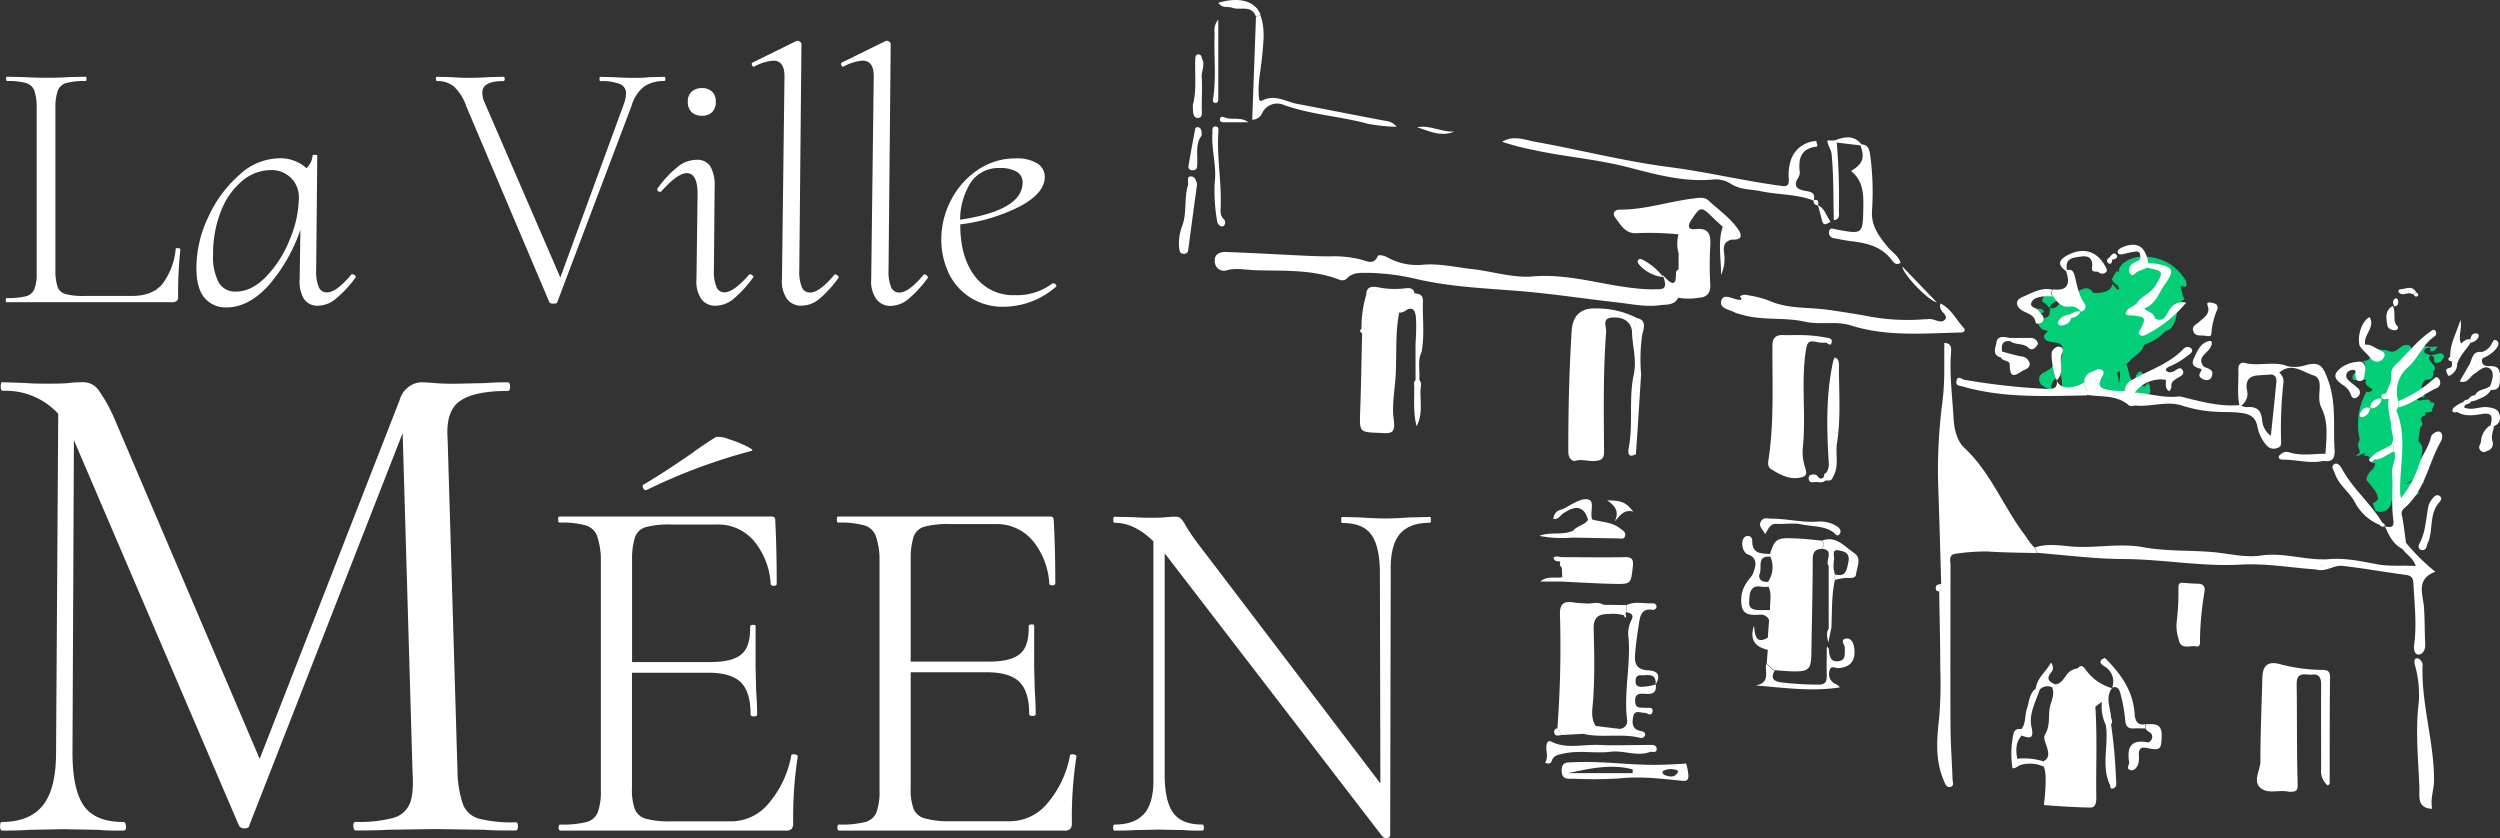 <svg id="Calque_1" data-name="Calque 1" xmlns="http://www.w3.org/2000/svg" viewBox="0 0 505.33 169.41"><rect x="0" y="0" width="505.33" height="169.41" fill="#333333" stroke="none"/><defs><style>.cls-1{fill:#04ce78;}.cls-2{fill:#fff;}</style></defs><path class="cls-1" d="M439.93,63.81a15.16,15.16,0,0,1,.44-2,1.92,1.92,0,0,1,1.2-1.26c-.1-.22-.21-.46-.32-.68-.2-.91-.42-1.52-.43-1.79s.13-.31.35-.24.46.18.63.1.29-.35,0-1.26a11,11,0,0,0-1.67-2.11,9.23,9.23,0,0,0-2.53-1.75,10.27,10.27,0,0,0-4.5-.95q-.4,0-.78.06l-.2,0-.29.06q-.29.06-.57.15a6.35,6.35,0,0,0-1,.38,5.49,5.49,0,0,0-.79.47,4.92,4.92,0,0,0-.59.51,3,3,0,0,0-.36.51,1.65,1.65,0,0,0-.22,1c-.31.07-.12-.26-.44-.19a7.66,7.66,0,0,0-1,1.72c.38.41.76,1,1.35,1.23-.12.12,0,.23.06.38s.1.29,0,.31c-.31.39-.88-.75-1.33-1a1.67,1.67,0,0,1-.17.56,1.8,1.8,0,0,1-.45.54,2.25,2.25,0,0,1-.7.36,4.74,4.74,0,0,1-.57.16h0a6.41,6.41,0,0,1-2,.11,1.48,1.48,0,0,0-2-.78,6,6,0,0,0-1.35.62l-.24.16-.17.11-.28.22c-2.2-.79-2.52,3.49-4.67,2.7.27-1.56,2.22-1,1.74-2.28l-.63-.39c-1,0-2.76-.19-2.64,1.39a5.75,5.75,0,0,1,1.62,1.54c-.22.51,0,1-.42,1.46-.64.5-1.56.68-2-.19.24-.53.85-.45,1.17-.7-.37-1.06-1.72-.46-2.36-.5A4.7,4.7,0,0,1,412,65.35c.22.78.58,1.34,1.94,1.53l-.82,1c.16,1.21,1.27,1.2,2.24,1.34s1.81.4,1.52,1.95a1.32,1.32,0,0,0,.09.3c0,.09-.08.17-.11.26a11.65,11.65,0,0,0-.34,1.33,1.21,1.21,0,0,1,0,.19,3,3,0,0,0-1.26-.05c-.35,1.32-1.39,1.67-2.19,2.13a1.65,1.65,0,0,0-.85.88,1.84,1.84,0,0,0,.44,1.62c2,1.28,2.07,1,2,.45s.28-1.91,1.21-1.61a16.79,16.79,0,0,1,.6-1.59,10.21,10.21,0,0,0,.25,1.55l.18,2.36S433.35,80.91,433,80.9a1.29,1.29,0,0,1,1-1.08c.28-.14.74-.27.64-.95a4.64,4.64,0,0,0-.37-1.54l-.78.8c-2.25-.44.83-1.84-.76-3.06-.33.08-.49.12-.62.36-.69.79-.46,1.14,0,1.83-2,.3-1.67-3-2.36-3.55.38-.36.73-.74,1.11-1.14,1.06-1,1.95-1.22,2.58-2.9a10.36,10.36,0,0,0,4.3-2.76l.3.22a.68.68,0,0,0-.23-.28C439,66.71,439.63,65.28,439.93,63.81ZM438,65.5h0Zm-4-4.55h0C434,60.87,434,60.85,434.06,61Zm-5.74,16.41a3.82,3.82,0,0,0-.44-2l0,0c.1,0,.32-.1.57-.27,0-.07.08-.13.11-.19,0,.12,0,.24,0,.36A6,6,0,0,1,428.32,77.36Z"/><path class="cls-1" d="M490.52,83.86l-.27-.09c-.34-.66,1-.22,1.43-.73-.49-.58,1.59-1.8-.73-1.72.14-.08.27,0,.42-.11l-.47-.44a8.89,8.89,0,0,0-1.82.23c0-.13-.66-.14-.49-.35-.06-.45,1.13-.22,1.58-.44a2.4,2.4,0,0,1,.07-3.42c2-.11,1.62-1.24,1.49-1.73,1.74-.89-2-2.39-.31-3.24,1.27.53-.12,1.43,1.26,1.55l.64-.24c.44-.55,1.39-1.41-.08-1.74a10.26,10.26,0,0,1-2.1.41c-.36-.25-.91-.29-1.11-.59s.12-.93,1.11-.93c.36.25,0,.51.08.73,1.11.09,1.19-.7,1.55-1-2.54.45-3.61-.79-5.24.46l-.51-.69c-2.26-.53-2.19,2.2-4.69,1-.67-.12-1.43,0-2-.37-.91.21-.76.66-.24.84-1.78.29-.2,1.7-2.62,1.72,1.95,1.11-1.48,1.76-1.89,3-.46,1.56,1.45.48,2.77.86-.72.78.56,1.46,1.19,1.85.07.39-.82.72-1.2.48A13.61,13.61,0,0,0,477,88.92a1.74,1.74,0,0,0-.12,1.93,1.63,1.63,0,0,1,.08.44.52.52,0,0,1,0,.22l-.1.12a4,4,0,0,1-1.19.7l.44-.19a.82.82,0,0,1,.54,0l1.46-.66a.77.77,0,0,0-.2.65c1.94-.18.22,1.34,2.21,1.48a2.61,2.61,0,0,1-.86,1.57,2.8,2.8,0,0,0-.94,1.85c.45.53,1,1.17,1.47,1.8a3.86,3.86,0,0,1,.87,1.84c.05.44-.7,1-1.12,1.09a3.66,3.66,0,0,1,.53,1.39,2.16,2.16,0,0,0,3.28-1.9c1.47-.21.89,1,2.19.5a7.19,7.19,0,0,0,1.43-.59l-.89-.3c.19-1.44,1.88.05,2.89-1.18-.11-.18-.17-.27-.41-.28a1.68,1.68,0,0,0-1.77.46c-.56-1.2,3.38-1.85,3.18-2.5-.74-.76-2.93.42-3.84.43A5.57,5.57,0,0,0,488.81,96a3.4,3.4,0,0,0,1-2.24c-1.21-1.09.91-3.06-1-4.54.07-.4.14-.93.21-1.41a6.93,6.93,0,0,0,.13-1.35l.37-.09a1.55,1.55,0,0,0-.35,0C490.68,85.41,487.88,84.62,490.52,83.86Z"/><path class="cls-2" d="M392.38,118.06c-.19-6.46-.36-12.92-.59-19.38a105.61,105.61,0,0,1,.81-17.24A52.49,52.49,0,0,0,393,74.7c0-1.78,0-3.56,0-5.39,1.48.1,1.43,1,1.37,1.88-.35,4.44.26,8.87.5,13.28.11,2,.58,4.56,2.24,6.11,5.36,5,7.93,12.1,12.35,17.8a11.22,11.22,0,0,0,1.82,2.34l.42,1.08c-3.33-.1-6.67-.1-10-.33a41.75,41.75,0,0,0-6.33.45c-1.58.13-1.11,1.46-1.11,2.35,0,10.81-.06,21.62,0,32.43,0,3.59.3,7.17.41,10.76,0,.54.4,1.43-.43,1.6s-1.07-.64-1.35-1.31c-1.7-4-1.45-8.14-.94-12.39a84.44,84.44,0,0,0,.24-10.32c0-5.16-.14-10.33-.22-15.49C392.57,119.16,392.32,118.57,392.38,118.06Zm-53-63.62a.76.76,0,0,0-.61.85c0,1.93-.33,3-2.75.19,1.44,3.39-.28,2.94-1.58,3-.31,0-.61,0-.91,0-8-.21-15.59-3.32-23.79-2.6-3.84.33-8-1-12.07-1.48-3.3-.35-6.64-1.16-9.89-.9A12.39,12.39,0,0,1,280.4,52c-.64-.35-1.75-.6-1.91-.22-.77,1.77-2.12,1.05-3.11.76a22.17,22.17,0,0,0-6.52-.72c-1.74,0-3.49-.06-5.23-.14-5.29-.25-10.57-.56-15.86-.75-1.14,0-2.4.36-2.21,2a1.84,1.84,0,0,0,2.5,1.68c1.82-.47,3.57-.09,5.37,0,5.89.21,11.83-.26,17.49,2a1.38,1.38,0,0,0,1.45-.46c1.06-1,2.32-1,3.62-1a45.2,45.2,0,0,1,10.33,1.25c6.75,1.57,13.62,1.86,20.44,2.4s13.34,1.57,20,2.31c2.93.32,5.86,1,8.81.57,1.27-.16,2.87.09,3.65-1.51C339.23,58.25,340.18,56.37,339.37,54.44Zm131.52,103.9c0-7.19,0-14.38.07-21.57,0-1.18-.64-1.37-1.62-1.36a34.67,34.67,0,0,1-8.71-1.22c-2.2-.53-3.27.33-3.34,2.72-.16,5.68-.4,11.36-.4,17,0,1.85-1.69,4.05.15,5.46,1.49,1.14,3.71.23,5.56.66a2.26,2.26,0,0,0,.45,0c1,0,1.41-.17,1.37-1.58-.2-6.72-.1-13.44-.2-20.17,0-2.74,1.86-1.77,3.16-1.93s1.8.63,1.79,2c-.05,5.69,0,11.37,0,17.06a3.71,3.71,0,0,0,1.38,3.39C470.72,158.58,470.89,158.46,470.89,158.34Zm-57.76,4.39s6.05.49,9.45.5c.95,0,1.16-1,1.14-2-.1-6.13.22-12.27-.2-18.41a9.93,9.93,0,0,0-2.81-5.38,3,3,0,0,1-.8-2.33,3.25,3.25,0,0,0-2.42,1.63c-.52.68-1.05,1.53-2.08,1.59l-.66.54c.72,1.55-.28,3-.48,4.41-.22,1.67.1,3.51-.89,5.13-.47.77.13,1.76.37,2.63.29,1.06.57,2.1-.62,2.8l-.1,1C414,156.36,413.13,162.73,413.13,162.73Zm-44.81-53.45c-1.72-.15-3.43-.37-5.14-.44-3.85-.15-4.39-.17-5.41,3.13l.07.56a5.28,5.28,0,0,1-.49,5.1l.13,1c.7,1.51.21,3.11.29,4.66.13.7.36,1.42-.19,2l-.26,3.59a5.08,5.08,0,0,1,0,2.45l-.24,2.89c.71.23.94,1.18,1.75,1.26,1.34.08,2.68.23,4,.23,2.77,0,3.24-.55,3.29-3.45.1-6.39.27-12.77.28-19.15,0-1.49.48-2.13,1.85-2.16A1.44,1.44,0,0,0,368.32,109.28Zm-46-16.1c1.25-.09,1.9-.36,1.9-1.87-.05-8.1-.2-16.21.43-24.29.07-1-.87-2.6,1-2.81,2.37-.27,3.89.76,4.2,2.55.87-.59.49-1.72,1-2.48a17.6,17.6,0,0,0-8-1.93c-3.31-.17-5,1.33-5.19,4.71C317.18,75,317,83,317,91c0,1,.13,1.88,1.23,2.21C319.58,92.7,321,93.29,322.36,93.18Zm21.09-33c1.56-.08,2.38-.91,2.28-2.72a66.11,66.11,0,0,1,0-7.71c.15-2.35-.28-3.74-3-3.44-1.54.17-1.62-.65-.83-1.85,1.82-2.76,2-2.8,4.32-.51.65.65,1.34,1.24,2,1.85,1.11.51,1.44,1.61,1.89,2.63,1.79.08,2.29-.59,1.18-2.18-1.61-2.29-3.9-3.84-5.89-5.7-.9-.84-2.11-.54-3.26-.4-4.91.61-9.66,2.25-14.66,2.22-1.25,0-1.56.88-.93,1.67,1.16,1.47,2,3.33,4.54,3.08a58.69,58.69,0,0,1,8.16.24c1.14.78,1.17,2.65.08,4.1v3c.81,1.93-.14,3.81-.14,5.71A12.21,12.21,0,0,0,343.45,60.17Zm-68.09,7.2c-.13,5.21-.2,10.43-.39,15.65-.15,4.42-.2,4.3,4,4.48,2.1.09,3.21.28,2.78-2.73s.27-6.19.41-9.3c.19-4.08-.1-8.2.68-12.25.77-1.54,3.37-1.51,3.14-3.9-.25-1.06-.85-1.16-1.87-1.06a16.81,16.81,0,0,1-5.43-.18c-.45,1.19-1.72,1-2.51,1.57a23.2,23.2,0,0,0-.94,6.79C275.65,66.69,275.66,67,275.36,67.37ZM320.81,122c-.89-.07-1.8-.08-2.69-.22-2-.31-2.9.14-2.8,2.61a220,220,0,0,1-.52,22.82l.82,1.36,4.44-.24c.58-.93,2.57.44,2.47-1.6-1.07-1.65-.63-3.51-.51-5.23.33-4.75.25-9.51.11-14.25-.08-2.46.93-3.13,2.94-3.13a8.59,8.59,0,0,1,3.15.24l.38-.26a.54.54,0,0,1,.09-.35l0-1.44-4.59-.06C323,122.8,321.85,123.07,320.81,122ZM360.4,67.73c-1.41-.06-2.12.55-2.13,2.06-.06,7.71.37,15.43-.8,23.1-.1.67-.19,1.5.51,1.93,1.77,1.09,3.57,2.13,5.77,1.75,1-.18,1.62-.43,1.2-1.82a10.28,10.28,0,0,1-.56-4.11c.72-6.58-.38-13.21.63-19.8.24-1.53.53-2.08,2-1.74a6.94,6.94,0,0,0,2,.16c.42,0,1,.93,1.22-.07.18-.75-.53-.86-1-.93a28.86,28.86,0,0,0-6-.53C362.07,67.73,361.23,67.76,360.4,67.73ZM429.58,113c7.81.08,15.53,1.57,23.39,1.12,5.08-.28,10.22.65,15.32,1,.1-1.2,2.32-.34,1.89-2.06-4.4.15-8.69-1.43-13.14-.77-3.23.48-6.41-.39-9.61-.68-4.73-.42-9.52-.14-14.21-1-4.91-.9-9.8.29-14.7-.16-2.39-.22-4.81-.6-7.19.21l.42,1.08C417.69,112.23,423.63,113,429.58,113Zm53.3-32.39c-.48,2,.38,3.83.49,5.75.06,1.16.72,2.37,0,3.53.64.25.48.86.56,1.36.59,1.48-.52,2.77-.41,4.23.22,3.2-.2,6.43.25,9.64.23,1.6-.67,1.54-1.72,1.26l0-.05c.82,1.88,1.68,3.73,3.64,4.67-.08-.6.38-.92.63-1.35-.25-1.77-.44-3.55-.78-5.3a1.44,1.44,0,0,1,.44-1.63c4.18-3.51,4.86-9.07,7.42-13.54.34-.6.39-1.58-.21-1.89s-1.69.47-1.8,1c-.42,2-1.75,3.59-2.39,5.5a21.28,21.28,0,0,1-3.67,6.89,7.57,7.57,0,0,1-.18-1c-.17-5.53,1.51-11.15-.74-16.59-.08-.18.21-.53.32-.8,0-.43,0-.85,0-1.27a6.52,6.52,0,0,1,1.86-6.67c2.19-1.85,3.09-4.74,5.47-6.33a.77.77,0,0,0,.15-1.22c-.35-.34-.71.06-1,.26-2.7,1.85-4.67,4.52-7.06,6.73a2.65,2.65,0,0,0-.82,1.87c.16,1.51-.57,2.67-1.08,3.94Zm-89.75-16c-.88,1-2.28-.39-3.48-.09a2.24,2.24,0,0,1-.45,0,42.93,42.93,0,0,1-12.39-.75c-2.39-.41-4.77-.79-7.17-1.13-4-.58-8.18-.14-12.05-1.86a19.66,19.66,0,0,0-4.17-1.08,2,2,0,0,0-1.74.19c.7.82.06.76-.44.67-1.18-.21-2.9-1.3-3.32.26s1.69,1.76,2.82,2.37a5.65,5.65,0,0,0,1.08.34c4.26,1.35,8.76.53,13,1.49,3.09.7,6.29-.19,9.26.75,7.32,2.32,14.76,1.61,22.2,1.44.58,0,1.22-.32.6-1-1.49-1.6-2.44-3.77-4.62-4.86C391.61,63,394.05,63.59,393.13,64.63ZM364.76,38.55c-1.6-.3-2.3-1-1.28-2.63a1.94,1.94,0,0,0,.31-1.1c-.32-2.69.19-4.74,3.28-5.17.65-.09-.06-.76.12-1.15a5.68,5.68,0,0,0-5.09,3.55,9.4,9.4,0,0,0-.52,4.11c0,1-.06,1.61-1.39,1.43-7.61-1-15.1-2.83-22.74-3.81-9.11-1.18-18.07-3.49-27.13-5.12-2.15-.39-4.44-1.4-6.69,0a47.68,47.68,0,0,0,5.77,1.53c6.55,1.49,13.29,1.95,19.8,3.65,5.6,1.45,11.19,3,17.06,2.45a5.55,5.55,0,0,1,3.5.8c2,1.32,4.09,1.12,6.17,1.56,3.53.76,7.24.54,10.65,1.9C367.13,38.82,365.83,38.75,364.76,38.55Zm94.46,37.14c.86.23,1,.94.89,1.65-.33,3.52-.71,7-1.1,10.75A4.35,4.35,0,0,1,457.25,85c-.16-2.32-1.3-2.88-3.25-2.7a3.08,3.08,0,0,1-1-.31l-.1-.11-.15,0c-4.18.38-8.16-.79-12.16-1.77-3.08.45-6.05-.59-9.09-.75l-1.95-.36a17.33,17.33,0,0,1-2.7-.08c-1.57-.27-3.46-.36-1.83-3,.62-1-.48-1.53-1.18-1.21-1.06.49-2.54.78-2.53,2.5-.17.94.93,1.61.49,2.59,2.88.51,6-.07,8.52,2.13.31.28,1,0,1.56.06,3.07.24,6.15-1,9.21,0a26.12,26.12,0,0,0,6.22,1.2c2,.17,3.94,0,5.91.31,1.7.24,2.76.92,3.08,2.78a8.07,8.07,0,0,0,1.82,3.72,1.91,1.91,0,0,0,2.25.53c.93-.29.7-1.09.7-1.75a83.94,83.94,0,0,1,.46-11.21,2.32,2.32,0,0,0-.86-2.28C460,74.73,459.51,74.65,459.22,75.69Zm-5.05,3.11c-.31-2,.53-2.83,2.34-2.93l2.71-.18c.29-1,.79-1,1.41-.28,2.49-2.3,4.73-.25,7,.47,1,.31,1.25,1.1,1.26,2.16,0,1.45-.37,2.95.34,4.36,1.48,3,1,6.16.83,9.31-.14.48-.29,1-.43,1.44,1.81.31,2.38-.47,2.26-2.33-.3-4.58.37-9.15-1.22-13.73-1.06-3-1.65-4.15-4.76-3.23a7.17,7.17,0,0,1-3.47.17c-2.89-1.13-5.82.08-8.64-.66-.95-.25-1.4.4-1.36,1.35.1,2.41-.29,4.83.23,7.22l.15,0,.1.11A2.88,2.88,0,0,0,454.17,78.8Zm-118.3,75.78c-6,.18-11.93-.82-17.92-.5-1.17.06-2.3-.14-2.28,1.71s1.24,1.61,2.36,1.61a85.36,85.36,0,0,0,9.33-.06c4.31-.47,8.53.08,12.77.49,1,.09,1.17-.34,1.15-1.19a14,14,0,0,0-.45-2.31S339.24,154.48,335.87,154.58Zm-5.85.93v.76H317C321.31,155.34,325.68,154.36,330,155.51Zm6.52,1.18c-.32-.09-.72-.64-.35-.86a3.34,3.34,0,0,1,3.06,0C338.63,157.33,337.55,157,336.54,156.69Zm-6.82-31.27a6,6,0,0,0-.53,3.62c.42,5.51-1,11-.3,16.49a1.55,1.55,0,0,1-1.9,1.75c-1.49-.16-3-.36-4.46-.54.1,2-1.89.67-2.47,1.6,3.77.88,7.66-.16,11.43.8a.81.81,0,0,0,1.05-.64c0-.53-.52-.68-1-.77-1.68-.32-1.65-1.64-1.42-2.89.27-1.42,1.44-.75,2.24-.76.59,0,1.45.85,1.66-.21s-.88-.73-1.46-.8c-.92-.11-2,.32-2.05-1.37s1.19-1.51,2.17-1.44c1.4.09,2.21-.29,2-1.92a10,10,0,0,1-3.08.49c-.79-.09-1-.47-1-1.2s.3-1.19,1.07-1.14c1.32.08,3.12-.62,3,1.87,1-1.78.58-2.74-1.5-2.86s-2.86-1-2.67-3.24c.17-2.09.46-4.15.78-6.21.25-1.63.57-3.13,2.74-2.79a.71.71,0,0,0,.82-.63.69.69,0,0,0-.76-.68c-1.78.09-3.6-.48-5.33.37l0,1.44C329.66,123.9,330.38,124.26,329.72,125.42Zm-14-10,.07,1.29.29.87c3.4.16,6.81.37,10.22.44s3.36,0,3.75-3.53c.16-1.5-.23-1.9-1.66-1.87-4.26.08-8.51,0-12.77,0l-.28.88,0,.9C315.77,114.62,315.71,115,315.72,115.39ZM492,157.72c0-7.8-2.56-15.3-2.33-23.11a1.18,1.18,0,0,0,0-.46c-.21-.61-.72-1.18-1.24-1.07s-.4.86-.29,1.39a22,22,0,0,1,.79,7.33c-.75,5.84-.11,11.66.11,17.48.06,1.62-.57,4.06,2.58,4.21C491.2,161.36,492,159.61,492,157.72Zm-3.72-43.31c-2.71-.18-5.15.13-7.64-.33-3.45-.64-6.92-1.43-10.48-1,.43,1.72-1.79.86-1.89,2.06,1.89.51,3.55-1,5.32-.75,4.27.5,8.5,1.25,12.76,1.83,1.12.15,1.42.62,1.48,1.78.21,4.1.71,8.19.15,12.3-.11.77,0,2,.88,2s1.42-1,1.36-2.1c-.14-2.48-.08-5-.26-7.46s-1.72-5.77,2.32-7.16a39.49,39.49,0,0,1-6-5.93c-.25.43-.71.75-.63,1.35C486.4,112.12,487.76,112.73,488.3,114.41Zm-47.87,15c.5,2,2.26,1,3.41,1.24s.82-1,.87-1.69a63.94,63.94,0,0,1,.89-9.26c.21-1-.11-1.68-1.25-1.71s-2-.1-3-.18-1,.41-1,1.14a51,51,0,0,1-.38,7A8.81,8.81,0,0,0,440.43,129.39Zm-64.35-100c.91,2.51.49,3.71-1.91,5.16,2.3,1.83,2.55,4.34,2.49,7.08-.11,5.75,0,5.74-5.46,4.73-.54-.11-1.29-.51-1.47.42a1.13,1.13,0,0,0,1,1.35c1.11.23,2.22.43,3.34.58,3.17.39,6.2,1,8.33,3.83.4.52.89,1.15,1.79.57-.45-1.49-1.81-2.2-2.69-3.31-1.67-2.11-3.28-4.11-3.09-7.19A55.36,55.36,0,0,0,378,31.18c-.17-1.14-.51-1.94-1.75-2Zm44.4,48.34c-2.37,1-4.15.69-4.74-.9h0c.28,1.58-.64,1.8-1.85,1.77a135.33,135.33,0,0,1-16.79-1.85c-.48-.07-1.38-1-1.62.25-.19,1,.64.92,1.33,1.12,8.2,2.36,16.59,1.91,25,1.79.44-1-.66-1.65-.49-2.59C421,77.46,420.75,77.61,420.48,77.73Zm-50,18.71c1.36-2.14.49-4.57.85-6.85.83-5.25.37-10.55.4-15.82,0-.63-.07-1.28-.84-1.52a2.62,2.62,0,0,0-.29.58c-1.51,6.75-1.35,13.59-.95,20.42a3.29,3.29,0,0,1-.47,2.3Zm-116.59-93c-.25,6.9-.5,13.8-.76,20.74a2.2,2.2,0,0,0,2-1.3,3.34,3.34,0,0,1,4.38-1.69c5.56,2,11.45,2.29,17.09,3.83a36.08,36.08,0,0,0,5.73.59,3.22,3.22,0,0,0-2.26-1.2c-5.95-1.11-11.89-2.31-17.84-3.43-2.29-.42-4.44-2-7-.71-.81.43-.74-.6-.78-1.16-.17-2.58.44-5.09.67-7.63.26-2.85.71-5.72-.37-8.51ZM354.82,138.54c5.84.48,11.43,1.29,17.08.4a2.38,2.38,0,0,0-1-.73,2.22,2.22,0,0,1-1.11-2.58c.25-1.3,1.18-.53,1.82-.58,2.54-.2,3.6-1.65,3.15-4.3-.16-.95-.68-1.82-1.57-1.68-1.34.2-.33,1.18-.29,1.83,0,.24,0,.47,0,.7,0,1,0,1.9-1.31,2.05s-1.61-.57-1.85-1.58c-.11-.42.18-.95-.49-1.35,0,2-.06,4,0,5.91,0,1.34-.44,1.78-1.72,1.75a64.36,64.36,0,0,1-7.46-.44c-1.77-.26-2.13-.91-1.34-2.44-.81-.08-1-1-1.75-1.26C356.72,135.76,357.91,138.09,354.82,138.54Zm-41.17,15.27c.4-1.16,1.27-1.23,2.27-1.46,3.23-.76,6.5,0,9.71-.4,2.63-.31,5.21,1,7.82.07.5-.18,1.46.3,1.42-.63s-1-.81-1.63-.81c-3.33,0-6.67.15-10,0s-6.62.89-9.79-.72c-.42-.22-.73.18-.82.57-.28,1.22.46,2.51-.31,3.72C312.86,154.41,313.41,154.48,313.65,153.81ZM426.89,139c1-.38,1.46.24,1.66,1a30.69,30.69,0,0,1,1,5.32c.08,1.4.45,2,1.81,1.92.75-.05,1.5,0,2.25,0l0-.87c-1.77.41-2.07-1.05-2.14-2.15-.33-4.75-2.91-8.13-6-11.24-2,.79-.06,1.7.17,1.88a3.52,3.52,0,0,1,1.27,4.19Zm-71.18-23.1c.46-1.21-.63-3.67,2.13-3.36l-.07-.56c-1.71-.13-3.59.07-3.59-2.65a.9.9,0,0,0-1.44-.82c-1,.6-.61,3.13.51,3.53,2.12.74,1.66,2.3,1.14,3.76-.27.76-1,1.34-1.41,2.07a6.23,6.23,0,0,0-.81,5.09c.57,1.53,2.22,1.33,3.58,1.29a1.75,1.75,0,0,1,1.83,1.07c.55-.63.32-1.35.19-2l-1.58,0c-1.23,0-2.74.06-2.63-1.66.09-1.41,0-3.55,2.56-3.06a6.86,6.86,0,0,0,1.36,0l-.13-1C356.09,117.75,355.28,117,355.71,115.89ZM321,105.08c-.74,1.09-2.17,1.18-3,2.16,0,.47-.65.88-.16,1.42,3,.06,6,.13,9.06.16.55,0,1.36.32,1.58-.48s-.53-1.17-1.08-1.59c-1.66-1.26-3.7-1.21-5.57-1.75ZM437.81,76.77a2.26,2.26,0,0,0,.77-1.48c-1.45-.42-.56-1,0-1.23a16.18,16.18,0,0,0,3.66-2.2c.4-.31,1.25-.76.68-1.44a1.11,1.11,0,0,0-1.63.17c-2.89,3-6.8,4.16-10.24,6.16a2.5,2.5,0,0,0-1.55,2.31l1.95.36A6.63,6.63,0,0,1,437.81,76.77Zm-197-41.11c-1.1-.1-.5,1.2-.7,1.85-.8,2.66-.15,5.51-1.17,8.23a9.48,9.48,0,0,0-.57,4.57c.1.61.23,1,.94,1a.82.82,0,0,0,.87-.84c.56-4.2,1.13-8.4,1.78-13.19C241.91,37,241.72,35.74,240.8,35.66Zm90.1,52.75q.41-6.47.82-12.92a1.5,1.5,0,0,1-1.44,0c-1.15,4.94-.12,10-1.06,15-.2,1.07-.15,2.16,1.44,1.31C330.74,90.69,330.83,89.55,330.9,88.41Zm90.85,47.18c-.43-.51-.94-1.59-1.84-.45a3,3,0,0,0,.8,2.33,9.93,9.93,0,0,1,2.81,5.38l1.33-1a8.77,8.77,0,0,0,.74,4.59h1.09c.48-.59,0-1.12,0-1.69-.18-1.9-1.15-3.86.24-5.7v.06A9.81,9.81,0,0,1,421.75,135.59Zm12.32-81.45c3.3.64,3.29.81,1.58,3.62-1,1.65-3,2.1-3.87,3.76.58,1.91,2.14,2.45,3.77,2.91-.09-1.3-1.4-1.26-2.15-2.1,2.27-.76,2.87-3,4.08-4.69,2.15-3,1.9-3.68-1.72-4.34a11.78,11.78,0,0,0-1.58-.08Zm-64.45,60.23,1,.53a8.1,8.1,0,0,1,.07-1.64c.19-.74-.63-2.31,1-2,.7.15,2.34.26,1.92,2.34-.38,1.82-.54,3.06-2.69,2.51,0,.37,0,.75,0,1.12a9.4,9.4,0,0,1,2.18-.41c.84,0,2,.15,2.06-.74.15-1.41,1.21-3.22-.37-4.28-1.93-1.29-3.61-3.55-6.43-2.56a1.44,1.44,0,0,1-.05,1.69C370.89,111.19,368.82,113.39,369.62,114.37ZM435,149.18c-.13.51-.51.94-.95.86-3.23-.6-4.18.9-3.68,4,.09.51-.69,1.27.15,1.58s1.42-.45,1.68-1.18a5,5,0,0,0,.12-1.85c0-1.24.39-1.66,1.63-1.4,2.77.57,2.93.3,3-2.53,0-2.63-1.67-2.27-3.25-2.27l0,.87C434,148,435.26,148,435,149.18Zm-8.51,9.4c.14.3-.08.86.49.81a.86.86,0,0,0,.78-.75,7.43,7.43,0,0,0-.05-1.15,103,103,0,0,0-1-11.11h-1.09C426.35,150.42,424.65,154.62,426.45,158.58ZM371.7,42.3a131.87,131.87,0,0,0-.43-13.48c-.37.1-.5-.06-.44-.43l-1.45,0c0,1,.75,1.74.85,2.81.42,4.44.33,8.87.44,13.31C372.1,44.3,371.66,43.16,371.7,42.3Zm109.8,63.29c-2.34-3.89-5.93-6.78-8.1-10.81-.29-.55-.92-1.4-1.61-.94s-.07,1.21.16,1.87c.82,2.42,3.06,3.79,4.14,6a10,10,0,0,0,4.91,4.39Zm-4.9-32.46a6.87,6.87,0,0,0-3.2,1.06c-1.78,1.32-1.81,2.21,0,3.52a4,4,0,0,1,1.7,1.82c.28.89.66,1.28,1.43.69a1.09,1.09,0,0,0,0-1.81c-.6-.58-1.3-1-1.91-1.63a1.15,1.15,0,0,1-.17-1.5,1.71,1.71,0,0,1,1.19-.52c.73,0,.41.66.46,1,.09.67.24,1.39,1,1.26,1-.16.73-1.2,1-2.22C478.11,74,477.9,72.93,476.6,73.13Zm-59-18.36c1,2.82.15,4.08-2.6,3.72a1,1,0,0,0,0,1.35c.86,1.33,1.79,2.46,3.64,2.09a2,2,0,0,1,1.44.55c.37.31.6.71,1.08.25a1,1,0,0,0,.12-1.47c-1.11-1.56-1.39-3.43-1.85-5.23-.22-.89-.43-1.7-1.59-1.45A1.8,1.8,0,0,0,417.6,54.77ZM283.89,62.94c1.75-1.3,2.23,0,2.32,1.35.12,1.8,0,3.61-.09,5.41.84.09.38,1.36,1.23,1.44.65-3.45.15-6.93.27-10.39,0-1.11-.73-1.41-1.66-1.43.23,2.39-2.37,2.36-3.14,3.9A3.24,3.24,0,0,0,283.89,62.94Zm124.84-2.87c-1.39.59-1.34,1.77-.09,2.62,1,.7,2.52.77,2.81,2.43.07.38.62.39,1,.2A1,1,0,0,0,413,64a8.09,8.09,0,0,0-1-1.26c-.42-.59-1.76-.6-1.4-1.54s1.4-1.12,2.29-1.28a12.59,12.59,0,0,1,2,0,1,1,0,0,1,0-1.35C412.68,58,410.72,59.22,408.73,60.07ZM242.14,23.84c1.07,0,.76-1.31.77-2.11,0-2,.12-4.07,0-6.09-.09-1.24.68-2.41.12-3.65-.18-.41-.16-1-.78-1s-.63.57-.65,1c-.11,3.18.31,6.39-.49,9.22C241.14,22.53,241.06,23.84,242.14,23.84ZM429.66,63.41c.43.55,1,.29,1.49.35,2.55.3,2.69.54,1.48,2.82-.19.35-.46.73-.19,1,.41.47.89.3,1.44,0a25.09,25.09,0,0,0,8-6.4,3,3,0,0,0-3.32,1.36c-.63.86-1.09,2.88-3,1.8-1.63-.46-3.19-1-3.77-2.91C431,62.09,429.93,62.26,429.66,63.41Zm-70.55,42.48c1.66.1,3.39-.25,5,.1,2.17.46,4.53.25,6.46,1.59.44.31.73,1,1.24.41s.06-1.24-.44-1.56a6.27,6.27,0,0,0-3.88-1c-3.19.25-6.31-.61-9.5-.59-.76,0-1.44-.35-2,.46-.64,1,.18,1.52.8,2.66C357.48,106.82,357.84,105.81,359.11,105.89ZM503.48,78.81c2,.11,1.8-1.31,1.84-2.68S505,74,503.44,74c-.56,0-2,.14-1.71-1.44-.82.08-.85.93-1.28,1.38-.25.27-.47.91-.95.48-.21-.18-.14-.69-.2-1-.7,1.2-1.4,2.41-2.12,3.67,1.59.53,2-.9,2.9-1.48s2.1-1.89,3.15-1.13.58,2.23.16,3.41a1.28,1.28,0,0,1-.11.2C503.35,78.32,503.42,78.57,503.48,78.81ZM246,44.55a1.3,1.3,0,0,0,.89,1.22.65.65,0,0,0,.58-.23,1,1,0,0,0-.13-1.28c-.8-.75-.61-1.72-.59-2.63.15-4.9-.78-9.77-.49-14.68,0-.52.27-1.45-.68-1.38-.68.05-.47.84-.51,1.34-.24,3.35.9,6.64.46,10A34.38,34.38,0,0,0,246,44.55ZM404.46,72.23c.28.91,1.78.45,1.78,1.53,0,3.59,1.78,1.45,3,1,.53-.2,1.18-.68,1-1.38a1.83,1.83,0,0,0-1.67-1.33c-1.32-.25-2.61-.65-3.91-1C404.59,71.45,404.52,71.84,404.46,72.23ZM447,67.3a14.87,14.87,0,0,1,1.17-4.72c.39-1.11-.63-1.32-1.31-1.41-1.17-.17-.54.59-.48,1.15.14,1.29-.94,1.88-1.69,2.6s-1.78.94-1.32,2.12c.37.95,1.39.74,2.14.8S447,68.27,447,67.3Zm-18.2-17.21c-.45.2-.87.59-.72,1s.73.35,1.16.25c.74-.16,1.47-.36,2.21-.46.42-.06,1-.12,1.11.5s.18,1.09-.47,1.38a7,7,0,0,0-1,.54,1.45,1.45,0,0,0-.53,2c.55.81,1-.16,1.47-.37.69-.3,1.39-.58,2.09-.87l.11-.92C433.7,49.73,431.85,48.66,428.76,50.09Zm62,59.58c1-2.5.26-5.45,1.95-7.76.35-.48,1.19-1.12.35-1.68-.67-.45-1.25.3-1.65.87a3.48,3.48,0,0,0-.6,1.24c-.52,2.54-.53,5.2-1.81,7.56-.28.51-.27,1.29.72,1.3C490.55,111.05,490.48,110.32,490.74,109.67Zm-82.17,39c1.61.59,2.57.79,2-1.72-.59-2.69.89-5.14,1.69-7.64l-.85-.1c-1.32,1-1.29,2.66-1.77,4.06s-.13,2.92-1.14,4.12Zm88-65.42c1.6,1,3.41.7,5,.44,2.26-.37,2.18.67,1.8,2.24l.68.2a1.79,1.79,0,0,0,1.1-2.39c-.29-1.1-1.24-1.26-2.28-1.42-1.66-.25-3.28.8-4.91,0A1.46,1.46,0,0,0,496.59,83.29ZM331.94,67.66c.21-1,1.11-2.9-1.07-3.38-.5.76-.12,1.89-1,2.48,0,2.92,1,5.79.4,8.74a1.5,1.5,0,0,0,1.44,0A35.42,35.42,0,0,1,331.94,67.66ZM417.8,54.58c-.46-2.51,1.35-2.49,2.89-2.73s2.43.49,2.18,2.21c-.18,1.25,1,.62,1.38,1A1.06,1.06,0,0,0,425.7,55c.31-.29.13-.68-.06-1-1.7-3.28-4.53-4.12-7.76-2.4-1.82,1-2,1.95-.28,3.18A1.8,1.8,0,0,1,417.8,54.58ZM242.2,25.72c-.65-.15-.64.52-.72.94-.44,2.27-.86,4.55-1.24,6.83a.73.73,0,0,0,.78.92c.5,0,.9-.15.95-.75.2-2.22-.44-4.57.91-6.23C242.94,26.44,242.79,25.85,242.2,25.72ZM499.37,68.61c-.81-.21-1.35.36-1.92.82-.64-1.47.26-2.88-.11-4.76-.86,2.75-2.14,4.86-2.07,7.39.48.22.45.61.34,1l0,0,1.06.49c.53-1.7,1.86-2.85,2.73-4.31ZM246.27.56c.7,1.16,1.89.7,2.79,1,1.6.62,3.92-.69,4.82,1.83l.91-.47C253.66.2,250.51-.7,246.27.56ZM321.15,101c-1.25-.43-3,.68-4.39,1.44a5.51,5.51,0,0,1-1.23.58A1.94,1.94,0,0,0,314,104.9c1,.15,1.37-.72,2-1.13,2.63-1.8,4.19-1.39,5,1.31l.83-.08C321.32,103.66,322.38,101.41,321.15,101ZM492.57,78.43A1.21,1.21,0,0,0,493,76.6c-.57-.8-1,0-1.48.34a24.21,24.21,0,0,1-6.73,4.13c0,.42,0,.84,0,1.27C487.64,81.67,489.9,79.6,492.57,78.43Zm-29.87,13a1.59,1.59,0,0,0-1.51.25c-.22.18-.56.39-.58.61-.05.49.38.61.77.61,2.76,0,5.5.86,8.29.26.14-.48.29-1,.43-1.44C467.63,91.71,465.14,92.21,462.7,91.42ZM407,148.28a19.22,19.22,0,0,0-.22,7c.69.11,1.11-.52,1.71-.67l-.75-1.27c-.28-1.64-.34-3.25.86-4.6l0-1.28A1.13,1.13,0,0,0,407,148.28Zm9.78-76.71c.17-.44.42-1.13-.26-1.42s-1.3.21-1.7.79.24,5,.94,5.89h0C417.35,75.35,416.11,73.27,416.75,71.57Zm-2,67.33.66-.54c-1-.5-2-.94-.9-2.36a1.46,1.46,0,0,0,0-2.06c-.91,1.83-2.82,3.06-3.05,5.31l.85.1A2.14,2.14,0,0,1,414.75,138.9ZM285.87,78.23c0,2.65-.21,5.31.47,7.92,1.3-2.42.7-5,.79-7.46C286.74,78.46,286.4,78.09,285.87,78.23Zm98.65-24.36c.1,1.49,5,6.72,7,7.28Zm92.42,16c.65,1,1.63,1.71,2.36,2.67a1.51,1.51,0,0,0,2.52-.24c.63-1-.42-1.32-1-1.61-.86-.41-1.63-1.15-2.7-1ZM324.85,101.15c1.72,1.09,2.49,2.35,1.52,4.27,1.06-1.17,1.85-2.52,3.78-2C328.61,101.51,327.8,101.16,324.85,101.15Zm23-45.51a7.86,7.86,0,0,0,.63-4.59c-.2-1.5.22-2.33,1.64-2.63-.45-1-.78-2.12-1.89-2.63C347.16,49,347.93,52.34,347.88,55.64ZM501.5,89.19c-.06.63-.79,1.22-.06,1.91.5.47.9.24,1.41,0a1.5,1.5,0,0,0,1-1.83c-.44-1.17.16-2.1.25-3.13l-.68-.2A4.1,4.1,0,0,0,501.5,89.19ZM406.29,68.94c1.09.86,2.65.35,3.69,1.33a.9.9,0,0,0,1.39,0c.25-.25.63-.69.55-.9a1.47,1.47,0,0,0-1.35-1.06c-1.43,0-2.86,0-4.29,0ZM245.52,6.74c-.2,4.43.37,8.87-.32,13.29-.07.43,0,.79.5.78s.55-.47.55-.85c0-5.12,0-10.25,0-16A3.44,3.44,0,0,0,245.52,6.74ZM369.64,127.11l.54-.09c.16-3.26,0-6.54.7-9.75,0-.37,0-.75,0-1.12l-.25-1.25-1-.53Zm75.82-53c-1.32-1.63.17-2.4,1-3.4s.77-1.9.18-1.79c-1.88.34-2.51,2.09-3.2,3.55s.42,1.85,1.54,2.1Zm33.5-10c-1.47.67-2.56,3.67-2,5.78l1.14-.2C477.62,67.69,480.17,66.23,479,64.13ZM311.15,108.32a24,24,0,0,0,6.71.34c-.49-.54.11-1,.16-1.42C315.84,108.29,313.39,107.41,311.15,108.32Zm21-55.77c-.34-.15-.71-.38-1,0s0,.71.22,1A7.47,7.47,0,0,0,336.2,56,12.84,12.84,0,0,0,332.13,52.55Zm22.4,73.86c-1,3.06.33,4.36,2.79,4.94a5.08,5.08,0,0,0,0-2.45C354.77,130.34,354.76,128.24,354.53,126.41ZM482.59,65.88c.08.53,1,1,1.7.83.27,0,.61-.45.36-.69-1.17-1.15-.25-2.76-1-4.19C481.93,62.83,482.36,64.47,482.59,65.88ZM439.74,76.67c.64-.52,2-.8,1.44-1.83s-1.41.25-2.16.35a3.48,3.48,0,0,0-.44.1,2.26,2.26,0,0,1-.77,1.48c0,.59-.13,1.3.13,1.76.62,1.08.78.17,1-.36C438.72,77.4,439.3,77,439.74,76.67ZM376.08,29.39l.18-.2c-1.57-2-3.48-1.53-5.43-.8-.06.37.07.53.44.43Zm124.21,50.5c0,.37,0,.74,0,1.1,1.18-.55,2.5-.87,3.2-2.18-.06-.24-.13-.49-.2-.74C502.36,78.82,500.9,78.61,500.29,79.89ZM502,72.31l-.37-1.15c-1.68-.26-1.9,1.1-2.33,2.24.06.36,0,.87.2,1,.48.43.7-.21.95-.48.43-.45.46-1.3,1.28-1.38A.61.61,0,0,0,502,72.31ZM479.37,92.43l.5.45c1.58.1,2.66-1.12,4-1.61-.08-.5.08-1.11-.56-1.36C482.06,90.84,480.41,91.13,479.37,92.43Zm-168,25.12h4.74l-.29-.87C314.3,116.93,312.67,116.36,311.34,117.55Zm92.18-48.29c-.16.94-1,2.56.94,3,.06-.39.13-.78.19-1.17-.16-1.29,0-2.33,1.64-2.12v-.63C405.17,68.1,403.8,67.71,403.52,69.26Zm41.42,5.28c.13.63-1.07,1.28.13,2,1,.54,1.75.33,2-.53.46-1.37-.83-1.5-1.65-1.89ZM286.44,25.72c2.45.78,4.84,2,7.5.88C291.39,26.73,289,25.22,286.44,25.72ZM418.15,63.61A2.67,2.67,0,0,0,416,65.05c-.19.32.3.81.64.76.89-.13,1.75-.44,2-1.54Zm86.51,6.73c.36-.48.53-1,.09-1.44-.64-.55-.83.14-1.1.59a3.26,3.26,0,0,1-2,1.67l.37,1.15A6.16,6.16,0,0,0,504.66,70.34ZM339.37,51.45c1.09-1.45,1.06-3.32-.08-4.1A7.24,7.24,0,0,0,339.37,51.45ZM495.6,74c-.13.59-1.61.18-1,1.36.13.23.17.73.53.58a2.8,2.8,0,0,0,1.39-1.46,3,3,0,0,0,.15-.91l-1.06-.49A4.66,4.66,0,0,1,495.6,74ZM286.13,76.8h.75c.19-1.88-.41-3.84.47-5.66-.85-.08-.39-1.35-1.23-1.44Zm82.11-32.41c.32,1.56,1.09.78,1.79.42-.88-1.08-1.14-2.67-2.55-3.32C367.73,42.46,368,43.41,368.24,44.39Zm.3,52.19c-.45.22-.79.24-1.11-.29s-1.05-.44-1.58-.21c-.17.07-.3.55-.24.8.19.89.94.54,1.47.55s1.34.25,1.9-.31Zm-121-72.84c-.38-.15-.79-.26-.92.21-.18.64.34.76.8.77,1.64,0,3.27,0,4.91,0C250.81,23.54,249.09,24.34,247.53,23.74Zm28.62,35.91c.79-.61,2.06-.38,2.51-1.57C277.4,57.89,276.19,57.78,276.15,59.65ZM320.81,122c1,1.06,2.17.79,3.32.25C323.07,121.6,321.93,122,320.81,122Zm167.54-63c-.88-1.44-2.14-.51-3.25-.54-.11,0-.35.41-.31.48.7,1.12,1.77.06,2.62.43a2.05,2.05,0,0,0,.43.09Zm12.7,8.86c0-.1-.21-.43-.36-.45-.82-.12-1.24.32-1.32,1.15l.06.68A1.9,1.9,0,0,0,501.05,67.91Zm-2.68,13.9-.49-.48A6.19,6.19,0,0,0,496,82.39c-.57.63-.31,1.14.64.9A1.46,1.46,0,0,1,498,82.4ZM479.15,82c-.17.38.19.58.48.51a2.23,2.23,0,0,0,1.76-1.94A2,2,0,0,0,479.15,82ZM477,83.68c-.12.24.06.68.42.63,1-.14,1.44-.85,1.7-1.81C477.87,82.06,477.39,82.87,477,83.68Zm-191.1-5.45c.53-.14.87.23,1.26.46,0-.64.26-1.32-.25-1.89h-.75C285.68,77.21,285.85,77.73,285.87,78.23ZM391.3,118.67c-.11.57.15.88.73.88.54-.39.29-1,.35-1.49C391.94,118.13,391.42,118.06,391.3,118.67ZM368.54,96.58l.44.54c.6,0,1.27.18,1.49-.68l-1.3-.89C368.63,95.68,368.75,96.24,368.54,96.58Zm1,33.38c.28-1.34.45-2.14.61-2.94l-.54.09C369.14,127.88,369.28,128.64,369.57,130Zm-55.38,18.19c.25.8.9.48,1.43.43l-.82-1.36A.67.67,0,0,0,314.19,148.15ZM314,112.72c.17.83.82.69,1.36.77l.28-.88C315.08,112.56,314.52,112.31,314,112.72ZM484.69,60.55c0-.12-.44-.29-.54-.22-.66.45-.44,1-.16,1.61C484.85,61.8,484.83,61.18,484.69,60.55ZM420.55,63c-1.06-.3-1.66.41-2.4.61l.51.66A2.37,2.37,0,0,0,420.55,63Zm60.82,17.23c.24.69,1,.4,1.51.4l-.61-1C481.71,79.44,481.25,79.9,481.37,80.23ZM426.52,51.91c-.51.38-1,.9-.25,1.34.47.29.66-.32.67-.79ZM275.36,67.37c.3-.37.29-.68-.15-.93C274.76,66.83,274.86,67.13,275.36,67.37ZM426.94,52.46c.56,0,1.21-.36.92-.87-.4-.68-1-.25-1.34.32Zm68.67,20.62c.11-.41.14-.8-.34-1C494.55,72.7,495,72.93,495.61,73.08Zm3.4,7.57.48.48.79-.14c0-.36,0-.73,0-1.1A1.54,1.54,0,0,0,499,80.65ZM367.51,41.53c0-.65.15-1.45-.94-1A.91.91,0,0,0,367.51,41.53ZM498.37,81.81c.38-.21.92-.15,1.12-.68l-.48-.48c-.38.21-.93.14-1.13.68Zm-10.53-22.3c.21.33.51.63.85.31s-.11-.56-.34-.77Zm-8.47,32.92c-.23.21-.77.35-.34.77s.64,0,.84-.32Zm2.64,14c.15-.48-.22-.62-.51-.81l-.5.46a.81.81,0,0,0,1.05.3Zm-73.55,48.18a6.78,6.78,0,0,1,4.57.32l.1-1a12.93,12.93,0,0,0-5.42-.56Zm-80.24-30.21.28.48c.29-.21.16-.48.1-.74Z"/><path class="cls-2" d="M104.69,167c0,.58-.15.87-.44.87-2.7,0-4.83,0-6.37-.15l-10-.14-9.42.14q-2.33.15-6.53.15-.44,0-.51-.87t.51-.87a26.37,26.37,0,0,0,7.54-.8,5.06,5.06,0,0,0,3.33-2.83c.59-1.35.78-3.48.59-6.38l-2-68.58-31,79.31c0,.39-.33.58-1,.58a1.13,1.13,0,0,1-1.16-.72L15.08,89.3l-.14-.44-.29,63.22q0,7.54,2.31,10.81t8,3.26q.43,0,.51.87t-.51.87c-2.13,0-3.77,0-4.93-.15l-7.39-.14-6.82.14c-1.26.1-3,.15-5.36.15-.29,0-.44-.29-.44-.87s.1-.87.29-.87q5.65,0,8.34-3.34t2.68-10.73l.44-68.44A14.37,14.37,0,0,0,.58,79c-.29,0-.43-.29-.43-.87s.09-.87.29-.87l4.64.15c1.06.1,2.46.14,4.2.14,1.93,0,3.5,0,4.71-.14s2.15-.15,2.83-.15a3.79,3.79,0,0,1,3,1.45A31.72,31.72,0,0,1,23.2,84.8l29.29,68.59,28.28-72.5a4.9,4.9,0,0,1,1.73-2.61,4.43,4.43,0,0,1,2.76-1q.87,0,2.61.15c1.16.1,2.46.14,3.92.14l6.52-.14q1.59-.15,4.35-.15c.29,0,.44.29.44.87s-.15.87-.44.87c-4.45,0-7.66.66-9.64,2s-2.83,3.89-2.54,7.76l2,67.42a21.26,21.26,0,0,0,1.16,6.53,4.81,4.81,0,0,0,3.19,2.75,26.79,26.79,0,0,0,7.39.73C104.54,166.15,104.69,166.44,104.69,167Z"/><path class="cls-2" d="M160.43,152.46a1.4,1.4,0,0,1,.61.15c.2.1.27.22.2.36a80.82,80.82,0,0,0-.91,13.4,1.77,1.77,0,0,1-.31,1.16,1.57,1.57,0,0,1-1.22.36H113.33c-.27,0-.41-.2-.41-.61s.11-.61.31-.61a20,20,0,0,0,5.33-.51,3.33,3.33,0,0,0,2.28-2,12.4,12.4,0,0,0,.61-4.51v-47a14.92,14.92,0,0,0-.81-4.46,3.55,3.55,0,0,0-2.28-2,18,18,0,0,0-5.23-.56c-.21,0-.31-.2-.31-.61s.07-.61.21-.61H156a.68.68,0,0,1,.56.2,1.27,1.27,0,0,1,.15.71Q157,111,157,118c0,.27-.21.41-.61.41s-.61-.14-.61-.41a14.93,14.93,0,0,0-3.4-8.68,9.47,9.47,0,0,0-7.46-3.3h-9.14a18.81,18.81,0,0,0-5.17.51,3.24,3.24,0,0,0-2.19,1.88,14,14,0,0,0-.66,4.41v21h15.84q4.46,0,6.29-1.58c1.22-1.05,1.79-2.89,1.73-5.53,0-.27.2-.41.61-.41s.57.14.5.41v8.22l.1,4.47c.14,2,.21,3.69.21,5,0,.27-.22.41-.66.41s-.66-.14-.66-.41q0-4.56-2-6.5t-6.65-1.92H127.74v23.34a11.5,11.5,0,0,0,.61,4.32,3.38,3.38,0,0,0,2.24,1.87,18.32,18.32,0,0,0,5.07.51h12.18a9.85,9.85,0,0,0,7.51-3.6,20.62,20.62,0,0,0,4.57-9.59C159.92,152.56,160.09,152.46,160.43,152.46ZM130.59,99.07a.64.64,0,0,1-.61-.46c-.14-.3-.1-.52.1-.66q4-2.33,10-6.49c.54-.41,1.2-.88,2-1.42s1.67-1.12,2.69-1.73a5.49,5.49,0,0,1,2.53.46A23.12,23.12,0,0,1,151,90.24c1.05.54,1.33.85.86.91A114.88,114.88,0,0,0,130.79,99Z"/><path class="cls-2" d="M216.76,152.46a1.4,1.4,0,0,1,.61.15c.2.1.27.22.2.36a80.82,80.82,0,0,0-.91,13.4,1.71,1.71,0,0,1-.31,1.16,1.57,1.57,0,0,1-1.22.36H169.66c-.27,0-.4-.2-.4-.61s.1-.61.3-.61a20,20,0,0,0,5.33-.51,3.31,3.31,0,0,0,2.28-2,12.4,12.4,0,0,0,.61-4.51v-47a14.3,14.3,0,0,0-.81-4.46,3.55,3.55,0,0,0-2.28-2,18,18,0,0,0-5.23-.56c-.2,0-.31-.2-.31-.61s.07-.61.21-.61h42.93a.68.68,0,0,1,.56.2,1.27,1.27,0,0,1,.15.71q.31,5.6.31,12.59c0,.27-.21.41-.61.41s-.61-.14-.61-.41a14.93,14.93,0,0,0-3.4-8.68,9.47,9.47,0,0,0-7.46-3.3h-9.14a18.86,18.86,0,0,0-5.17.51,3.27,3.27,0,0,0-2.19,1.88,13.74,13.74,0,0,0-.65,4.41v21h15.83c3,0,5.07-.53,6.29-1.58s1.79-2.89,1.73-5.53c0-.27.2-.41.61-.41s.57.14.5.41v8.22l.11,4.47c.13,2,.2,3.69.2,5,0,.27-.22.41-.66.41s-.66-.14-.66-.41q0-4.56-2-6.5t-6.65-1.92H184.08v23.34a11.53,11.53,0,0,0,.6,4.32,3.38,3.38,0,0,0,2.24,1.87A18.32,18.32,0,0,0,192,166h12.18a9.85,9.85,0,0,0,7.51-3.6,20.62,20.62,0,0,0,4.57-9.59C216.25,152.56,216.42,152.46,216.76,152.46Z"/><path class="cls-2" d="M289.23,105.06c0,.41-.07.61-.2.61q-4.17,0-6.09,2.28t-1.83,7.36L281,168.9a.43.43,0,0,1-.26.36.92.92,0,0,1-.45.15,1.09,1.09,0,0,1-.92-.41l-43.23-56.23-.72-.91v45.27q.1,5.07,1.83,7.31t5.79,2.23c.2,0,.3.2.3.61s-.1.61-.3.61c-1.56,0-2.78,0-3.66-.1l-5.07-.1-5,.1c-.88.07-2.2.1-4,.1-.21,0-.31-.2-.31-.61s.1-.61.31-.61c2.7,0,4.7-.74,6-2.23s1.9-3.93,1.83-7.31V109.42c-2.57-2.5-5.18-3.75-7.81-3.75-.21,0-.31-.2-.31-.61s.1-.61.31-.61l4.06.1c.74.07,1.79.1,3.14.1s2.25,0,3.1-.1,1.5-.1,2-.1a1.43,1.43,0,0,1,1.06.36,6.82,6.82,0,0,1,1,1.47c.74,1.22,1.52,2.37,2.33,3.45l37,48.62-.1-43q-.11-5.18-1.83-7.41t-5.79-2.23c-.13,0-.2-.2-.2-.61s.07-.61.2-.61l3.66.1q3,.21,5.07.21c1.22,0,2.84-.07,4.88-.21l4.16-.1C289.16,104.45,289.23,104.65,289.23,105.06Z"/><path class="cls-2" d="M1.17,60.69c0-.29,0-.44.18-.44a15.14,15.14,0,0,0,3.87-.36,2.53,2.53,0,0,0,1.71-1.42,8.31,8.31,0,0,0,.48-3.25V21.42a9.59,9.59,0,0,0-.51-3.21,2.57,2.57,0,0,0-1.64-1.43,13.59,13.59,0,0,0-3.84-.4c-.1,0-.16-.14-.18-.44s0-.43.18-.43l3.21.07c1.85.1,3.39.14,4.6.14s2.8,0,4.75-.14l3.36-.07c.09,0,.14.14.14.43s-.05.44-.14.44a14.35,14.35,0,0,0-3.95.4,2.56,2.56,0,0,0-1.67,1.46,9.7,9.7,0,0,0-.52,3.25V54.93a9.91,9.91,0,0,0,.48,3.17,2.32,2.32,0,0,0,1.61,1.35,14.11,14.11,0,0,0,3.83.37h9.56q4.16,0,6.17-2.45a13.91,13.91,0,0,0,2.66-7c0-.15.12-.22.37-.22a1.29,1.29,0,0,1,.4.07.25.25,0,0,1,.18.22A84.33,84.33,0,0,0,36,60a1,1,0,0,1-.29.83,1.38,1.38,0,0,1-.95.26H1.35C1.25,61.13,1.19,61,1.17,60.69Z"/><path class="cls-2" d="M71.21,55.44a.77.77,0,0,1,.55.25c.17.17.2.31.11.4a23.37,23.37,0,0,1-4,4.31,5.68,5.68,0,0,1-3.57,1.39,3.25,3.25,0,0,1-2.85-1.35,6.81,6.81,0,0,1-.88-4l.15-10a33.65,33.65,0,0,1-6.53,11.36q-4,4.34-8.43,4.34a5.53,5.53,0,0,1-4.38-1.9c-1.12-1.26-1.68-3.31-1.68-6.13a24,24,0,0,1,2.41-10.26,24.87,24.87,0,0,1,6.24-8.46A12,12,0,0,1,56.32,32a7.77,7.77,0,0,1,5.62,2,3.86,3.86,0,0,0,1.24-2.56c0-.09.16-.14.47-.14s.48,0,.48.14l-.22,23.14A8.37,8.37,0,0,0,64.42,58a1.74,1.74,0,0,0,1.68,1.1c1.26,0,2.89-1.2,4.89-3.58A.29.29,0,0,1,71.21,55.44Zm-17.41.47a23,23,0,0,0,4.78-7.52A22.38,22.38,0,0,0,60.41,40a5.43,5.43,0,0,0-1.61-4.05,5.5,5.5,0,0,0-4-1.57A9,9,0,0,0,49,36.53a15,15,0,0,0-4.31,6.09,23,23,0,0,0-1.61,8.8,11.07,11.07,0,0,0,1.14,5.7,3.8,3.8,0,0,0,3.46,1.82Q50.85,58.94,53.8,55.91Z"/><path class="cls-2" d="M134.5,15.94c0,.3-.1.44-.29.44a7,7,0,0,0-3.94,1.06,7.59,7.59,0,0,0-2.63,4l-15,39.64c0,.19-.29.29-.73.29s-.82-.1-.87-.29L94.28,21.56a10.12,10.12,0,0,0-2.45-4,5.1,5.1,0,0,0-3.47-1.17c-.14,0-.23-.14-.25-.44s.06-.43.25-.43l2.85.07c1.36.1,2.31.14,2.85.14,1.31,0,2.89,0,4.74-.14l2.92-.07c.2,0,.3.14.3.43s-.1.44-.3.44q-4.23,0-4.23,2.34A5,5,0,0,0,98,20.83l15.26,35.26L126.11,21a6.57,6.57,0,0,0,.43-2.12,2,2,0,0,0-1.2-1.89,10,10,0,0,0-4-.59c-.1,0-.15-.14-.15-.44s0-.43.15-.43l2.7.07c1.56.1,2.92.14,4.09.14.92,0,2,0,3.14-.14l3-.07C134.4,15.51,134.5,15.65,134.5,15.94Z"/><path class="cls-2" d="M141.73,60.4a6.3,6.3,0,0,1-.95-4L141,39.45q.06-4.46-2.19-4.45c-1.22,0-2.92,1.21-5.11,3.65a.41.41,0,0,1-.29.14.56.56,0,0,1-.48-.25.41.41,0,0,1,0-.48,21.86,21.86,0,0,1,4-4.3,6.24,6.24,0,0,1,3.87-1.46,3.08,3.08,0,0,1,2.77,1.31,7.62,7.62,0,0,1,.88,4.16l-.15,16.86a8.37,8.37,0,0,0,.51,3.36,1.69,1.69,0,0,0,1.61,1.1c1.26,0,2.92-1.2,5-3.58l.15-.07a.77.77,0,0,1,.55.25c.17.17.2.31.11.4a23.37,23.37,0,0,1-3.95,4.31,5.68,5.68,0,0,1-3.57,1.39A3.39,3.39,0,0,1,141.73,60.4Zm-1.94-37.74a2.79,2.79,0,0,1-.76-2.12,2.61,2.61,0,0,1,.76-2,3,3,0,0,1,2.16-.73,2.8,2.8,0,0,1,2,.73,2.66,2.66,0,0,1,.73,2,2.86,2.86,0,0,1-.73,2.12,2.75,2.75,0,0,1-2,.73A3,3,0,0,1,139.79,22.66Z"/><path class="cls-2" d="M159.06,60.4a6.23,6.23,0,0,1-1-4l.51-41c0-2.09-.76-3.14-2.26-3.14a9.5,9.5,0,0,0-3.8,1.17l-.15.07q-.21,0-.36-.36t.15-.51l8.9-4.38h.15a.88.88,0,0,1,.55.21c.17.15.25.27.25.37l-.44,45.84a8.37,8.37,0,0,0,.51,3.36,1.74,1.74,0,0,0,1.68,1.1c1.27,0,2.9-1.2,4.89-3.58a.29.29,0,0,1,.22-.07.7.7,0,0,1,.48.25c.17.17.23.31.18.4a23.37,23.37,0,0,1-3.94,4.31A5.7,5.7,0,0,1,162,61.79,3.5,3.5,0,0,1,159.06,60.4Z"/><path class="cls-2" d="M177.1,60.4a6.17,6.17,0,0,1-1-4l.51-41c0-2.09-.75-3.14-2.26-3.14a9.5,9.5,0,0,0-3.8,1.17l-.14.07c-.15,0-.27-.12-.37-.36s-.05-.42.15-.51l8.9-4.38h.15a.86.86,0,0,1,.55.21c.17.15.25.27.25.37l-.44,45.84a8.37,8.37,0,0,0,.51,3.36,1.74,1.74,0,0,0,1.68,1.1c1.27,0,2.9-1.2,4.89-3.58a.31.31,0,0,1,.22-.07.7.7,0,0,1,.48.25c.17.17.23.31.18.4a23.37,23.37,0,0,1-3.94,4.31,5.7,5.7,0,0,1-3.58,1.39A3.48,3.48,0,0,1,177.1,60.4Z"/><path class="cls-2" d="M212.9,57.26a.76.76,0,0,1,.48.22c.17.15.2.29.1.44A16.12,16.12,0,0,1,203,62a12.22,12.22,0,0,1-7-1.94,12,12,0,0,1-4.31-5,16,16,0,0,1-1.42-6.68,17,17,0,0,1,2-8,16.46,16.46,0,0,1,5.4-6.06,13.38,13.38,0,0,1,7.6-2.3,7.84,7.84,0,0,1,4.38,1,3.17,3.17,0,0,1,1.53,2.77q0,3.21-4.93,5.88a36.18,36.18,0,0,1-12.15,3.68v.08q0,6.5,2.92,10.36a9.64,9.64,0,0,0,8.17,3.87,11.92,11.92,0,0,0,7.6-2.41ZM196.26,36.82a14.21,14.21,0,0,0-2.19,7.59q12.63-1.89,12.63-7.52a2.39,2.39,0,0,0-1.21-2.18,6.21,6.21,0,0,0-3.25-.74A6.78,6.78,0,0,0,196.26,36.82Z"/></svg>